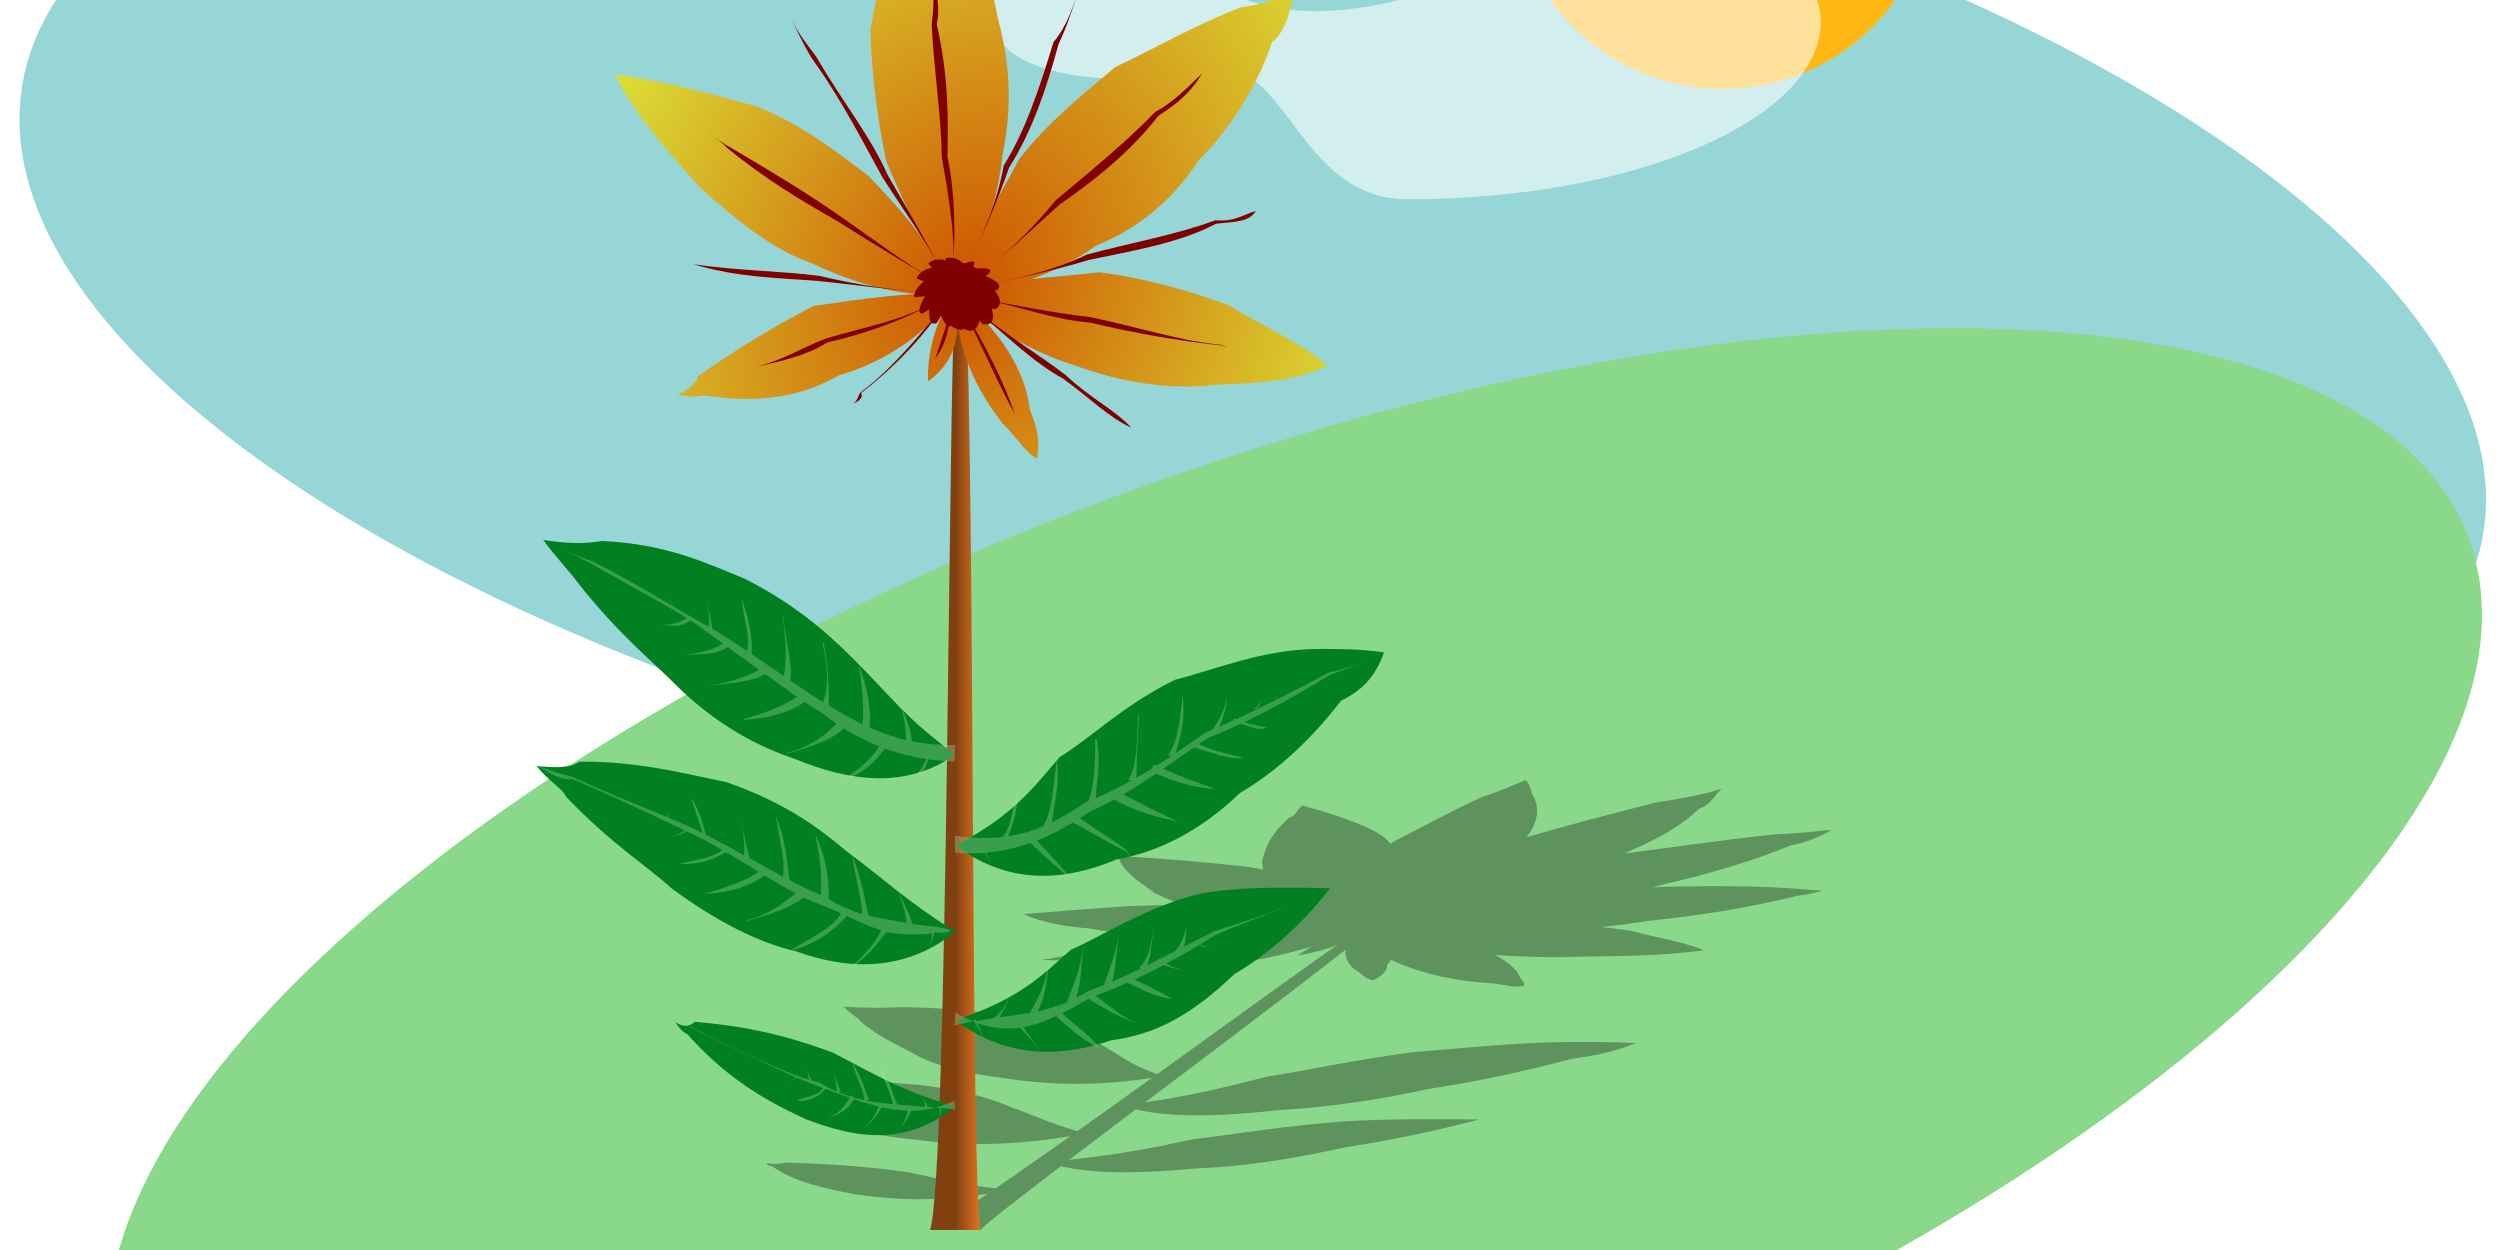<?xml version="1.0" encoding="UTF-8" standalone="no"?>
<!-- Created with Inkscape (http://www.inkscape.org/) -->
<svg
    xmlns:inkscape="http://www.inkscape.org/namespaces/inkscape"
    xmlns:rdf="http://www.w3.org/1999/02/22-rdf-syntax-ns#"
    xmlns="http://www.w3.org/2000/svg"
    xmlns:sodipodi="http://sodipodi.sourceforge.net/DTD/sodipodi-0.dtd"
    xmlns:cc="http://creativecommons.org/ns#"
    xmlns:xlink="http://www.w3.org/1999/xlink"
    xmlns:dc="http://purl.org/dc/elements/1.1/"
    xmlns:svg="http://www.w3.org/2000/svg"
    xmlns:ns1="http://sozi.baierouge.fr"
    id="svg2"
    sodipodi:docname="cemkalyoncu_Flower.svg"
    sodipodi:version="0.32"
    version="1.0"
    inkscape:output_extension="org.inkscape.output.svg.inkscape"
    inkscape:version="0.46"
    viewBox="0 0 512 256"
  >
  <sodipodi:namedview
      id="base"
      bordercolor="#666666"
      inkscape:pageshadow="2"
      guidetolerance="10.0"
      pagecolor="#ffffff"
      gridtolerance="10.0"
      inkscape:zoom="1.5973777"
      objecttolerance="10.0"
      borderopacity="1.0"
      inkscape:current-layer="svg2"
      inkscape:cx="280.75514"
      inkscape:cy="135.67137"
      inkscape:window-y="-4"
      inkscape:window-x="-4"
      inkscape:window-height="838"
      showgrid="false"
      inkscape:pageopacity="0.0"
      inkscape:window-width="1065"
  />
  <defs
      id="defs223"
    >
    <linearGradient
        id="linearGradient3431"
      >
      <stop
          id="stop3433"
          style="stop-color:#ce5300"
          offset="0"
      />
      <stop
          id="stop3435"
          style="stop-color:#dcea3a"
          offset="1"
      />
    </linearGradient
    >
    <linearGradient
        id="linearGradient3415"
        y2="191.15"
        gradientUnits="userSpaceOnUse"
        x2="102.21"
        gradientTransform="matrix(1.434 0 0 1.434 54.259 -98)"
        y1="191.15"
        x1="98.574"
      >
      <stop
          id="stop2639"
          style="stop-color:#804010"
          offset="0"
      />
      <stop
          id="stop2641"
          style="stop-color:#e47522"
          offset="1"
      />
    </linearGradient
    >
    <radialGradient
        id="radialGradient3437"
        xlink:href="#linearGradient3431"
        gradientUnits="userSpaceOnUse"
        cy="112.99"
        cx="100.06"
        gradientTransform="matrix(.624 -1.281 1.022 .498 -77.865 181.2)"
        r="54.815"
    />
    <filter
        id="filter3972"
      >
      <feGaussianBlur
          id="feGaussianBlur3974"
          stdDeviation="1.652"
          inkscape:collect="always"
      />
    </filter
    >
    <filter
        id="filter4080"
      >
      <feGaussianBlur
          id="feGaussianBlur4082"
          stdDeviation="1.469"
          inkscape:collect="always"
      />
    </filter
    >
    <filter
        id="filter4176"
      >
      <feGaussianBlur
          id="feGaussianBlur4178"
          stdDeviation="0.351"
          inkscape:collect="always"
      />
    </filter
    >
    <filter
        id="filter4180"
      >
      <feGaussianBlur
          id="feGaussianBlur4182"
          stdDeviation="0.351"
          inkscape:collect="always"
      />
    </filter
    >
    <filter
        id="filter4184"
      >
      <feGaussianBlur
          id="feGaussianBlur4186"
          stdDeviation="0.351"
          inkscape:collect="always"
      />
    </filter
    >
    <filter
        id="filter4188"
      >
      <feGaussianBlur
          id="feGaussianBlur4190"
          stdDeviation="0.351"
          inkscape:collect="always"
      />
    </filter
    >
    <filter
        id="filter4192"
      >
      <feGaussianBlur
          id="feGaussianBlur4194"
          stdDeviation="0.351"
          inkscape:collect="always"
      />
    </filter
    >
    <filter
        id="filter4263"
        y="-.12"
        width="1.24"
        x="-.12"
        height="1.24"
      >
      <feGaussianBlur
          id="feGaussianBlur4265"
          stdDeviation="3.023"
          inkscape:collect="always"
      />
    </filter
    >
    <filter
        id="filter4291"
        y="-.199"
        width="1.172"
        x="-.086"
        height="1.398"
      >
      <feGaussianBlur
          id="feGaussianBlur4293"
          stdDeviation="4.225"
          inkscape:collect="always"
      />
    </filter
    >
  </defs
  >
  <path
      id="path4257"
      style="fill-opacity:.564;fill:#48b7b7"
      d="m506.67 116.61c-19.26 54.61-146.89 75.02-285.05 45.59-138.16-29.42-234.5-97.542-215.16-152.13 19.257-54.604 146.89-75.019 285.05-45.592 138.16 29.426 234.5 97.546 215.16 152.13z"
  />
  <path
      id="path4259"
      style="filter:url(#filter4263);fill:#ffb711"
      transform="matrix(1.434 0 0 1.434 3.99 37.707)"
      d="m273.51-43.834c0 16.697-13.54 30.234-30.24 30.234s-30.23-13.537-30.23-30.234c0-16.698 13.53-30.234 30.23-30.234s30.24 13.536 30.24 30.234z"
  />
  <path
      id="path4261"
      style="filter:url(#filter4291);fill-opacity:.581;fill:#ffffff"
      transform="matrix(1.434 0 0 1.434 3.99 37.707)"
      d="m257.27-23.29c0 14.049-26.45 25.451-59.04 25.451-15.78 0-17.29-21.003-28.47-18.538-14.9 3.281-30.58 0.336-30.58-6.913 0-14.049-3.29-57.346 12.98-26.17 22.49 43.11 51.96 17.56 76.45 13.998 15.68-2.281 28.66 3.575 28.66 12.172z"
  />
  <path
      id="path4255"
      style="fill:#8ad88a"
      d="m507.43 116.78c11.34 56.78-87.97 139.52-221.77 184.79-133.81 45.26-251.43 35.9-262.68-20.9-11.339-56.78 87.97-139.53 221.77-184.79 133.81-45.269 251.43-35.91 262.68 20.9z"
  />
  <path
      id="path3783"
      style="opacity:.567;filter:url(#filter3972);stroke-width:0;fill:#000000"
      transform="matrix(1.434 0 0 1.434 3.99 37.707)"
      d="m215.09 85.126c-2.05 0.848-4.34 1.82-6.4 2.483-4.86 2.248-8.91 4.513-12.46 6.302-0.12 0.094-0.24 0.189-0.36 0.284-0.08-0.06-0.14-0.122-0.23-0.182-1.31-1.569-4.57-2.864-9.13-4.316-0.26-0.165-1.81-0.489-3.28-0.971-0.96 0.805-0.84 1.45-1.93 1.767-2.83 2.594-3.45 4.536-3.83 6.302 0.02 0.387 0.1 0.753 0.17 1.11-0.83-0.167-1.69-0.325-2.64-0.468-4.75-0.469-10.89-1.113-17.89-1.453 0.22 0.008 0.22 0.092 0.14 0.132 0.04-0.049-0.03-0.128-0.33-0.139 0.01 0.025 0.01 0.04 0.03 0.058v0.015c0.57 2.221 3.37 3.834 5.22 5.23 1.32 0.62 2.64 1.19 4.07 1.71-2.57-0.02-5.26 0.01-8.08 0.14-4.62 0.31-9.08 0.64-14.81 1.13 2.55 1.12 5.69 1.76 9.41 2.04 4.01 0.74 8.05 1.11 12.23 1.21-4.85 0.71-9.6 1.48-14.99 2.41-0.63 0.31-2.06 0.63-4.05 0.85 1.56 0.11 2.55 0.11 3.85 0.04 7.26 0.39 13.7 0.07 20.43-0.93 0.71-0.06 1.44-0.13 2.16-0.2-0.48 0.12-0.95 0.23-1.44 0.35-2.87 1.17-6.19 2.14-8.88 3.02 3.82-0.23 7.7-0.88 11.41-1.68 3.96-0.65 7.68-1.46 11.14-2.5-0.85 0.45-1.56 0.9-2.08 1.3 2.33-0.41 4.17-0.9 5.62-1.49-5.35 3.76-15.43 11.06-25.68 18.43-4.06-1.47-4.89-2.43-7.66-4.02-1.56-0.89-4.38-2.51-10.77-3.82-3.99-0.63-8.7-1.6-17.99-1.73-2.71 0.13-4.71 0.13-8.33-0.05 0.75 0.82 1.89 1.47 2.41 2.08 2.56 2.3 5.82 3.6 7.5 4.59 3.4 1.92 8.09 2.89 12.32 3.43 6.22 1.01 13.31 1.36 21.78 0.06-3.61 2.59-7.21 5.16-10.66 7.6-4.21-1.24-5.94-2.17-9.45-3.41-2.13-0.91-5.39-2.2-12.92-3.18-4.73-0.32-10.87-0.96-19.59-0.93-1.71 0.29-3.7 0.29-6.38 0.2 0.81 0.74 2.38 1.06 2.3 1.42 3.59 2.23 7.28 3.2 9.32 4.22 4.47 1.56 9.17 2.53 13.9 2.92 6.02 0.84 13.3 0.9 21.81-0.52-3.93 2.79-7.54 5.32-10.66 7.46-5.47-0.67-7.67-1.29-12.23-2.27-3.75-0.53-8.88-1.18-17.76-1.41-1.12 0.23-2.12 0.24-2.79 0.01 0.24 0.55 1.22 0.55 1.05 0.64 3.12 2.18 7.84 3.14 11.5 3.84 5.48 0.82 11.27 1.15 19.13-0.06-4.02 2.73-7.03 4.67-8.24 5.18h7.2c0.5-0.69 5.19-4.33 11.45-9.1 5.35 1.26 12.66 0.94 18.98 0.34 7.16-0.29 13.47-1.26 21.75-3.06 5.21-0.79 11.94-2.08 19-3.96-7.45-0.06-13.44-0.06-19.27 0.27-8.48 0.64-16.23 1.93-21.61 2.57-5.54 1.16-9.57 2.05-17.67 2.93 2.94-2.23 6.11-4.63 9.53-7.21 5.39 1.3 12.9 0.95 20.31 0.11 6.44-0.35 13.75-1.32 21.74-3.07 5.5-0.83 12.24-2.13 20.25-4.27 3.48-0.45 6.34-1.1 9.08-2.23-3-0.16-5.99-0.16-9.1-0.15-7.89-0.01-16.19 0.96-22.43 1.41-8.94 1.17-16.11 2.78-21.29 3.57-5.2 1.31-9.54 2.48-17.25 3.64 10.36-7.8 21.63-16.3 28.67-21.83-0.19 1.05 0.32 1.97 1.18 2.79 1.3 0.71 1.43 1.35 2.73 1.61 1.13-0.58 2.01-1.23 2.02-2.24 0.24-0.23 0.41-0.46 0.55-0.69 0.41 0.2 0.84 0.39 1.27 0.57 3.74 1.46 7.43 2.43 13.45 2.81 2.11 0.27 2.67 0.59 4.16 0.37 0.38-0.43-0.2-0.75-0.53-1.35-0.4-1.07-1.71-2.12-3.48-3.1 3.92 0.29 8.21 0.39 12.28 0.24 6.34-0.1 11.34-0.1 17.51-0.9-2.55-1.14-6.69-1.79-10.36-2.78-1.26-0.19-2.7-0.38-4.26-0.56 2.14-0.21 4.29-0.49 6.46-0.84 7.84-0.84 14.14-1.81 21.62-3.63 1.14-0.12 2.57-0.45 3.51-0.73-0.51-0.04-1.5-0.04-3.06-0.2-5.57-0.48-12.59-0.48-19.67-0.34-0.54 0.04-1.06 0.07-1.59 0.11 0.58-0.16 1.18-0.33 1.76-0.503 6.1-1.372 12.71-3.309 17.86-5.47 2.34-0.427 4.64-1.394 5.95-2.271-2.44 0.23-4.87 0.549-8.21 0.665-7.86 0.842-14.1 1.795-21.41 2.724 4.5-1.906 8.09-3.837 10.63-6.331 1.79-0.715 2.1-1.683 3.31-2.928-2.77 0.921-6.65 1.567-9.39 1.971-7.1 1.806-13.13 3.387-18.48 4.958 1.47-1.915 2.01-3.804 1-5.856-0.48-0.475-0.18-1.445-1.13-2.293zm-58.1 10.961c0.09 0.058 0.19 0.058 0.25 0.036-0.04 0.04-0.16 0.046-0.25-0.036z"
  />
  <path
      id="path40"
      style="stroke-width:0;fill:url(#linearGradient3415)"
      d="m190.48 251.88c3.73-11.47 3.73-177.8 5.16-191.25 0.55 1.878-0.42-0.054 2.17-0.009 1.86 43.099 1.02 181.39 3 191.26"
  />
  <g
      id="g2600"
      transform="matrix(1.434 0 0 1.434 54.259 -98)"
    >
    <g
        id="g3447"
      >
      <path
          id="path4"
          style="stroke-width:0;fill:#008020"
          d="m98.605 226.38c-8-2.36-11-4.36-17.53-7.72-4.47-1.64-10.47-3.64-19.67-4.38-0.8 0.74-1.8 0.74-2.78 0.04 0.98 1.7 1.98 1.7 1.93 1.98 6.05 6.72 12.05 9.72 16.65 11.86 7.4 2.86 14.4 3.86 21.4-1.78"
      />
      <path
          id="path6"
          style="stroke-width:0;fill:#008020"
          d="m98.605 214.06c7.995 5.96 15.995 4.96 22.235 2.86 6.76-0.9 11.76-3.9 17.62-9.46 4.14-2.44 9.14-6.44 13.68-12.26-7.54-0.18-13.54-0.18-18.92 0.84-7.62 1.98-13.62 5.98-18.14 7.96-4.48 4.02-7.48 7.02-16.475 10.06"
      />
      <path
          id="path8"
          style="stroke-width:0;fill:#008020"
          d="m98.605 201.4c-7-4.38-10-7.38-15.64-11.56-3.36-2.82-8.36-6.82-17.2-9.84-5.16-0.98-12.16-2.98-20.83-2.88-1.33 0.9-3.33 0.9-6.13 0.62 1.8 2.28 3.8 3.28 4.22 4.4 6.58 6.88 11.58 9.88 15 13.04 6.58 4.84 12.58 7.84 17.83 9.02 7.75 2.82 15.75 2.82 22.75-2.8"
      />
      <path
          id="path10"
          style="stroke-width:0;fill:#008020"
          d="m98.605 189.08c7.995 5.94 15.995 4.94 23.035 2 5.96-1.06 11.96-4.06 17.6-9.48 4.36-2.58 9.36-6.58 14.48-13.22 2.88-1.36 4.88-3.36 6.1-6.86-3.22-0.5-6.22-0.5-9.32-0.5-7.9 0-14.9 3-20.52 4.4-7.38 3.6-12.38 8.6-16.48 11.04-3.9 4.56-6.9 8.56-14.895 12.62"
      />
      <path
          id="path12"
          style="stroke-width:0;fill:#008020"
          d="m98.605 176.1c-7-5.08-9-8.08-14.23-13.32-2.77-2.76-7.77-7.76-15.93-11.82-4.84-1.94-10.84-4.94-20.31-5.36-2.53 0.42-4.53 0.42-8.39-0.14 1.86 2.56 3.86 4.56 5.2 6.44 5.66 7.12 10.66 11.12 13.68 14.2 5.98 5.92 11.98 8.92 16.94 10.58 8.04 3.34 16.04 4.34 23.04-0.58"
      />
    </g
    >
  </g
  >
  <g
      id="g2607"
      style="fill:url(#radialGradient3437)"
      transform="matrix(1.434 0 0 1.434 54.259 -98)"
    >
    <path
        id="path14"
        style="stroke-width:0;fill:url(#radialGradient3437)"
        d="m98.605 110.3c0 7.72 2.995 13.72 6.755 18.52 2.24 2.2 3.24 4.2 4.9 5 0.34-1.8 0.34-3.8-1-6.94-0.66-5.86-4.66-11.86-10.655-16.58"
    />
    <path
        id="path16"
        style="stroke-width:0;fill:url(#radialGradient3437)"
        d="m98.605 110.3c2.995 7.72 7.995 12.72 12.295 16.2 5.7 4.52 10.7 7.52 17.24 8.7 2.46 0.82 3.46 1.82 4.66 1.14-0.2-1.32-1.2-2.32-2.34-4.18-2.86-5.14-7.86-10.14-12.98-14.32-4.88-2.82-10.88-5.82-18.875-7.54"
    />
    <path
        id="path18"
        style="stroke-width:0;fill:url(#radialGradient3437)"
        d="m98.605 110.3c7.995-2.28 13.995-2.28 20.555-3.08 6.44 0.8 13.44 2.8 18.44 4.7 5 3.1 10 5.1 14.1 8.64-5.1 2.46-10.1 2.46-16.3 2.76-5.8 0.7-12.8-0.3-18.88-2.5-5.92-1.8-11.92-4.8-17.915-10.52"
    />
    <path
        id="path20"
        style="stroke-width:0;fill:url(#radialGradient3437)"
        d="m98.605 110.3c5.995-5.28 10.995-9.28 16.815-12.715 6.18-2.57 12.18-3.57 18.3-5.12 6.88-0.45 13.88-0.45 20.12 1.06 1.76 0.49 2.76 0.49 3.32 0.62-0.56 0.87-1.56 1.87-2.54 2.24-5.02 5.635-10.02 8.635-16.72 11.235-5.3 3.4-11.3 4.4-18.34 4.98-5.96 0.42-12.96 0.42-20.955-2.3"
    />
    <path
        id="path22"
        style="stroke-width:0;fill:url(#radialGradient3437)"
        d="m98.605 110.3c1.995-7.28 5.995-13.285 9.095-19.215 3.9-5.07 8.9-9.07 13.72-13.16 6.18-2.91 11.18-5.91 18-8.55 3.18-0.36 5.18-1.36 7.32-2.07-0.14 2.71-1.14 5.71-2.9 7.03-2.24 6.68-6.24 12.68-10.5 16.92-3.74 5.76-8.74 9.765-14.62 12.165-5.12 3.6-12.12 6.6-20.115 6.88"
    />
    <path
        id="path24"
        style="stroke-width:0;fill:url(#radialGradient3437)"
        d="m98.605 110.3c-1-7.28-1-14.285-0.54-21.315 1.54-5.97 3.535-11.97 6.255-17.97 3.28-5 7.28-10 12.1-15.75 2.18-1.25 5.18-3.25 6.72-6.1 0.46 3.85 1.46 6.85 0.64 9.06 0.82 7.79-0.18 13.79-2.14 19.74-1.04 7.05-4.04 12.05-7.9 17.3-3.14 5.755-8.14 10.755-15.135 15.035"
    />
    <path
        id="path26"
        style="stroke-width:0;fill:url(#radialGradient3437)"
        d="m98.605 110.3c-4-5.28-7-12.285-9.86-18.875-1.14-5.41-2.14-12.41-2.28-18.88 1.14-5.53 2.14-12.53 3.98-19.48 1.16-2.05 2.16-5.05 3.06-7.67 2.1 2.62 3.1 5.62 4.22 7.09 3.875 6.53 5.875 12.53 6.975 18.63 1.9 6.9 1.9 12.9 0.7 19-0.8 6.9-2.8 13.905-6.795 20.185"
    />
    <path
        id="path28"
        style="stroke-width:0;fill:url(#radialGradient3437)"
        d="m98.605 110.3c-7-3.28-12-7.28-16.93-12.705-4.07-4.58-7.07-9.58-10.07-16.12-2-5.46-4-11.46-4.66-19.48 0.66-0.98-0.34-2.98-0.46-5.47 2.12 1.49 4.12 2.49 4.6 3 6.52 4.49 11.52 8.49 14.94 13.34 4.58 5.15 7.58 11.15 9.42 16.51 2.16 6.64 4.16 13.645 3.16 20.925"
    />
    <path
        id="path30"
        style="stroke-width:0;fill:url(#radialGradient3437)"
        d="m98.605 110.3c-7 0.72-14-1.28-20.5-4.36-5.5-1.92-10.5-5.92-15.76-10.605-3.74-4.32-8.74-9.32-12.3-16.21 0.56 0.89 0.56-0.11-0.11-0.18 0.67 1.07 0.67 0.07 0.21 0.02 7.46 1.05 14.46 3.05 19.84 4.5 6.62 2.55 11.62 6.55 16.18 9.97 5.44 5.58 9.44 10.585 12.44 16.865"
    />
    <path
        id="path32"
        style="stroke-width:0;fill:url(#radialGradient3437)"
        d="m98.605 110.3c-6-4.28-12-6.28-18.73-8.72-5.27-0.56-12.27-1.56-19.06-0.5-4.21 0.94-8.21 1.94-13.28 3.46 4.07 3.48 8.07 5.48 12.17 6.34 6.9 3.14 12.9 4.14 18.7 3.76 7.2 0.38 14.2-0.62 20.2-4.34"
    />
    <path
        id="path34"
        style="stroke-width:0;fill:url(#radialGradient3437)"
        d="m98.605 110.3c-7-0.28-13 0.72-20.21 1.72-5.79 3-10.79 6-16.57 10.06-0.22 0.94-1.22 1.94-2.92 2.6 1.7 0.34 2.7 0.34 3.91 0.14 7.79 1.2 13.79 0.2 19.17-2.88 6.62-1.92 12.62-5.92 16.62-11.64"
    />
    <path
        id="path36"
        style="stroke-width:0;fill:url(#radialGradient3437)"
        d="m98.605 110.3c-6 2.72-11 6.72-15.71 12.08-1.29 3.64-3.29 6.64-4.79 9.36 3.5-0.72 6.5-2.72 9.13-5.2 5.37-3.52 9.37-8.52 11.37-16.24"
    />
    <path
        id="path38"
        style="stroke-width:0;fill:url(#radialGradient3437)"
        d="m98.605 110.3c-3 3.72-4 8.72-3.92 12.52 3.92-2.8 4.92-6.8 3.92-12.52"
    />
  </g
  >
  <g
      id="g4196"
      transform="matrix(1.434 0 0 1.434 54.259 -98)"
    >
    <path
        id="path42"
        style="opacity:.827;filter:url(#filter4192);stroke-width:0;fill-opacity:.448;fill:#bce1b8"
        d="m82.156 403.5c0.984 0.43 1.856 0.51 2.219 0.84 8.259 3.98 15.092 7.37 20.625 9.75-0.43 0.49-0.99 0.71-1.59 0.79 0.68-0.07 1.31-0.24 1.81-0.69 1.48 0.63 2.9 1.21 4.19 1.69 0.34 0.12 0.66 0.25 1 0.37-0.77 1.49-3.22 1.59-5.19 2.5 2.14 0.37 4.83-0.94 5.62-2.34 1.63 0.59 3.23 1.21 4.82 1.78-1.34 2.17-2.57 3.42-4.88 4.28 2.7-0.9 4.88-2.14 5.69-4 1.62 0.56 3.25 1.04 4.87 1.44-0.5 1.84-1.88 3.56-3.5 4.75 1.76-1.24 3.34-2.99 4.16-4.6 1.7 0.38 3.43 0.62 5.16 0.66-0.48 2.04-1.26 3.29-2.25 4.47 1.07-1.22 2.02-2.47 2.9-4.44 1.64-0.01 3.28-0.21 4.97-0.66-0.62-0.05-1.23-0.08-1.84-0.12l0.15-0.09c-0.11-0.56-0.91-1.49-2-3.26 0.97 1.62 1.6 2.57 1.47 3.32-1.84-0.13-3.63-0.27-5.4-0.41-1.14-1.8-1.12-4.55-3.75-7.37 1.16 2.63 2.39 5.2 2.81 7.28-0.82-0.08-1.63-0.15-2.44-0.25l-0.25-0.22c0 0.06-0.02 0.13-0.03 0.19-0.85-0.12-1.72-0.27-2.56-0.44l0.56-0.19c-1.01-2.17-1.03-3.56-3.41-7.56 0.97 3.89 2.29 5.32 2.5 7.69-0.72-0.16-1.43-0.33-2.15-0.54l-0.41-0.53c-0.07 0.13-0.15 0.23-0.22 0.35-0.78-0.25-1.55-0.55-2.34-0.88l0.44-0.15c-0.72-1.46-0.9-2.6-1.75-4.47 0.77 1.78 0.82 2.98 0.96 4.5-1.14-0.49-2.28-1.08-3.43-1.78-0.49-0.12-1.02-0.26-1.53-0.41-0.01-0.01 0-0.02 0-0.03-0.46-0.71-0.69-1.53-1.1-2.53 0.33 0.91 0.42 1.66 0.53 2.4-0.69-0.21-1.42-0.45-2.15-0.71l-0.1-0.32c-0.04 0.08-0.08 0.15-0.12 0.22-5.684-2.05-12.542-5.46-20.782-9.56-0.416-0.23-1.294-0.3-2.282-0.72zm30.004 8.94c-0.29-0.63-0.65-1.33-1.13-2.16 0.48 0.83 0.85 1.53 1.13 2.16zm20.62 7.65c0.22 0.02 0.44 0.05 0.66 0.07 0.16 1.13 0.21 2.05-0.1 2.59 0.35-0.54 0.39-1.46 0.41-2.56 0.93 0.09 1.86 0.18 2.81 0.31l-0.18-1.75c-0.99 0.47-1.95 0.83-2.91 1.13l-0.06-0.04c0 0.02-0.01 0.02 0 0.04-0.21 0.06-0.42 0.16-0.63 0.21zm-29.37-5.21c-0.48 0.06-1 0.06-1.5 0.03 0.5 0.03 1.01 0.01 1.5-0.03zm-3.41-2.97c0.19 0.1 0.27 0.12 0.31 0.09-0.05 0.01-0.15-0.01-0.31-0.09zm3.03 0.15c0.06 0.13 0.05 0.23 0 0.32 0.06-0.09 0.07-0.17 0-0.32zm0 0.32c-0.05 0.08-0.15 0.14-0.28 0.24l0.19-0.09c0.05-0.05 0.06-0.11 0.09-0.15z"
        transform="matrix(.722 0 0 .722 0 -76.8)"
    />
    <path
        id="path70"
        style="opacity:.827;filter:url(#filter4188);stroke-width:0;fill-opacity:.448;fill:#bce1b8"
        d="m204.75 379.19c-5.88 2.52-11.82 4.46-16.87 6-2.2 1.08-4.21 2.12-6.16 3.12 0.45-0.87 0.45-2.21 0.5-4.31-0.07 1.9-1.46 4.69-2.34 5.19l0.06 0.03c-1.03 0.53-2.02 1.03-3 1.53-0.04-0.03-0.09-0.06-0.13-0.09l-0.06 0.18c-0.76 0.39-1.57 0.82-2.31 1.19 0.81-1.52 0.9-4.05 1.4-7.84-0.59 3.11-0.62 5.86-2.9 8.34l0.28 0.09c-0.99 0.49-1.97 0.94-2.94 1.38-0.05-0.02-0.1-0.04-0.16-0.06l-0.09 0.18c-0.82 0.38-1.64 0.75-2.47 1.1 0.76-2.22 0.86-5.84 1.38-9.94-0.61 4.74-1.97 7.49-3 10.6-0.98 0.38-1.94 0.75-2.94 1.09-0.85 0.55-1.71 1.01-2.53 1.44 0.93-2.48 0.99-6.29 1.56-11.16-0.65 5.56-2.02 8.36-3.37 11.87l0.25 0.04c-0.85 0.37-1.67 0.69-2.5 0.96-0.05-0.04-0.09-0.07-0.13-0.12l-0.22 0.22c-1.06 0.33-2.11 0.62-3.18 0.84 1.59-3.09 1.65-5.84 2.43-10.65-0.84 5.15-2.2 7.93-4.03 10.97-1.91 0.33-3.92 0.58-6.03 0.87 1.04-1.49 2-3.56 2.31-5.97-0.35 2.66-1.58 4.89-3.4 6.13-1.1 0.16-2.26 0.35-3.44 0.56-0.06-0.11-0.1-0.2-0.16-0.31l-0.47 0.25c0.05 0.05 0.09 0.1 0.13 0.15-0.04 0.01-0.08 0.03-0.13 0.03 0.06 0.03 0.13 0.04 0.19 0.07 1.27 1.65 1.64 2.79 1.91 3.59-0.23-0.74-0.48-1.8-1.25-3.34 2.99 1.06 5.77 1.24 8.4 0.87 1.74 1.81 3.42 3.64 4.6 5.41-1.12-1.71-2.63-3.52-3.94-5.5 2.27-0.4 4.42-1.19 6.5-2.16 2.79 2.51 5.34 4.84 8.69 6.38-2.1-2.71-4.45-4.11-7.47-6.97 1.78-0.9 3.52-1.89 5.22-2.85 4.15 2.61 6.88 3.96 10.03 5.07-2.94-1.04-5.48-3.38-8.66-5.69 2.04-0.74 4.14-1.61 6.28-2.56 3.67 1.76 6.26 2.98 8.94 3.18-2.4-1.32-4.71-2.51-7.53-3.81 1.88-0.87 3.8-1.81 5.75-2.84 1.7 0.65 3.33 0.86 4.72 1.12-1.27-0.27-2.73-0.58-4.19-1.4 2.12-1.13 4.28-2.35 6.47-3.66 1.33 0.45 2.3 0.61 2.78 0.59-0.46 0.01-1.32-0.18-2.53-0.75 1.05-0.63 2.12-1.29 3.19-1.96 4.81-2.06 10.69-4.14 16.56-6.69zm-22.28 13.87c0.57 0.11 1.12 0.23 1.59 0.38-0.47-0.15-1.03-0.26-1.59-0.38zm-42.38 10.03c-1.14-0.46-2.3-1.07-3.5-1.81l-0.21 2.6c1.29-0.32 2.52-0.56 3.71-0.79z"
        transform="matrix(.722 0 0 .722 0 -76.8)"
    />
    <path
        id="path100"
        style="opacity:.827;filter:url(#filter4184);stroke-width:0;fill-opacity:.448;fill:#bce1b8"
        d="m53.719 352.31c2.491 1.77 5.253 3.16 7.093 2.81 5.61 2.38 10.475 4.62 14.75 6.63 2.874 1.35 5.199 2.44 7.438 3.5-0.86 0.92-2.29 1.18-3.719 1.22 1.578-0.02 3.151-0.24 4.063-1.03 0.619 0.29 1.525 0.7 2.094 0.97 1.78 0.92 3.417 1.84 5 2.75-1.755 1.55-4.373 1.69-8.563 2.78 4.556 0.13 7.258-1.13 9.313-2.35 2.365 1.37 4.467 2.65 6.468 3.88-2.513 1.79-6.193 2.98-10.594 4.34 4.864-0.19 8.823-1.46 11.782-3.62 2.196 1.34 4.236 2.55 6.126 3.56-2.6 2.06-5.281 4.22-9.908 5.41-0.036 0.51-0.058 0.84-0.124 1 0.064-0.15 0.106-0.43 0.156-0.88 5.016-1.41 8.946-2.71 11.466-4.72 1 0.49 1.98 0.91 2.94 1.25 1.49 0.55 2.97 1.2 4.44 1.88-1.79 3.11-5.57 4.5-9.63 7.19 0.17 0.59 0.25 0.87 0.13 0.96 0.11-0.08 0.09-0.35-0.03-0.87 5.55-1.62 8.3-4.23 10.71-6.72 2.28 1.06 4.54 2.08 6.82 2.84-1.5 2.99-3.9 5.37-6.53 7.63 3.93-2.33 5.49-4.78 7.43-7.31 3.34 0.52 6.57 0.6 9.13 0.25 0.05 1.39-0.58 2.42-1.41 3.37 0.91-1.02 1.69-2.11 1.85-3.5 0.28-0.09 3.38 0.2 3.09-0.58-1.81-0.65-5.76-0.83-7.44-1.17-0.37-1.57-1.64-4.11-3.56-7.84 1.78 3.45 2.18 5.9 2.47 7.65-2.54-0.47-5-0.81-7.53-1.43-0.94-3.41-1.06-6.2-3.35-12.19 0.87 5.45 2.04 9.29 2.03 11.84-2.11-0.61-4.26-1.51-6.59-2.9 0.03-3.03-0.07-7.03-2.5-12.44h-0.15c1.13 4.84 1.26 8.53 1.09 11.56-1.81-0.65-3.88-1.68-6.19-2.91-0.51-3.16-0.54-7.28-2.72-12.68h-0.03c0.78 4.93 1.95 8.81 1.44 12-2-1.09-4.248-2.33-6.564-3.63-0.948-2.98-0.993-5.74-3.062-10.53 1.881 4.36 2.084 7.04 1.937 9.91-2.366-1.32-4.832-2.64-7.5-4-0.64-1.43-0.785-4.04-2.969-7.38 0.786 2.94 1.862 5.31 2.188 6.97-0.202-0.1-0.39-0.21-0.594-0.31-1.848-0.93-3.956-1.82-6.187-2.75 0.012-0.31-0.034-0.87-0.438-1.6 0.299 0.6 0.322 1.12 0.219 1.5-1.263-0.52-2.552-1.06-3.938-1.62-4.297-1.74-9.14-3.71-14.624-6.25-1.966-0.68-3.344-0.67-7.219-2.44zm55.311 14.16c0.23 0.01 0.44 0.01 0.56 0-0.13 0-0.31-0.01-0.56-0.03 0.01 0.01 0 0.02 0 0.03zm-4.59 23.37c-0.03 0.03-0.07 0.04-0.13 0.04 0.07 0 0.09-0.01 0.13-0.04zm-28.94-27.84c-0.042 0.1-0.095 0.12-0.219 0.06 0.134 0.07 0.176 0.04 0.219-0.06zm19.219 22.25c0.059 0.02 0.086 0.02 0.125 0-0.034 0.02-0.076 0.02-0.125 0z"
        transform="matrix(.722 0 0 .722 0 -76.8)"
    />
    <path
        id="path132"
        style="opacity:.827;filter:url(#filter4180);stroke-width:0;fill-opacity:.448;fill:#bce1b8"
        d="m218.72 331.28c-2.63 1.3-5.61 2.22-8.28 2.75-3.5 1.9-6.87 3.66-10.16 5.31-0.11-0.08-0.17-0.12-0.31-0.22l-0.03 0.16c0.08 0.05 0.11 0.08 0.18 0.13-2.75 1.38-5.44 2.7-8 3.87-0.12-0.05-0.24-0.1-0.37-0.16l-0.09 0.35c-0.99 0.45-1.95 0.9-2.91 1.31 0.69-1.36 1.47-3.45 1.59-6.47-0.22 2.57-1.44 4.91-2.9 7.03-0.47 0.2-0.95 0.41-1.41 0.6-0.82 0.59-1.62 1.13-2.41 1.68-0.02-0.01-0.04-0.01-0.06-0.03l-0.03 0.1c-1.15 0.81-2.29 1.58-3.37 2.31 0.81-3.22 1.96-6 1.4-11.47-0.79 5.87-0.79 8.63-2.94 11.97l0.66 0.09c-1.01 0.67-1.97 1.3-2.94 1.91-0.19-0.09-0.37-0.18-0.56-0.28l-0.28 0.81c-1.06 0.65-2.11 1.26-3.12 1.85 0.08-2.74 0.12-6.66 0.53-12.41-0.07-0.02-0.12-0.03-0.19-0.06-0.26 6.14-0.24 10.29-2 12.93l0.75 0.04c-1.18 0.65-2.34 1.3-3.5 1.87-0.07-0.04-0.12-0.06-0.19-0.09l-0.12 0.25c-1.11 0.54-2.21 1.02-3.32 1.5 0.13-3.16 1.08-6.92 0.19-11.66 0.64-0.05 0.86-0.09 0.72-0.59 0.11 0.5-0.19 0.52-1 0.56-0.08 5.12-0.1 9.07-1.37 12.31-0.21 0.09-0.42 0.17-0.63 0.25-2.22 1.53-4.37 2.84-6.56 3.91 0.38-3.41 1.51-7.29 1.03-12.07 0.2-0.11 0.28-0.18 0.34-0.28-0.07 0.09-0.22 0.14-0.47 0.25-0.73 5.25-0.74 9.41-2.62 12.85h0.06c-0.97 0.41-1.96 0.78-2.97 1.09-1.31 0.4-2.68 0.7-4.09 0.91 0.9-2.02 1.95-4.64 1.87-8.88-1.21 4.49-1.31 7.21-2.96 9.03-2.83 0.32-5.91 0.25-9.41-0.25l0.03 3.35c2.05 0.18 4 0.17 5.88 0.03 0.91 1.35 1.17 2.25 1.68 2.97-0.49-0.7-0.73-1.61-1.4-3 3.13-0.27 6.03-0.94 8.75-1.91 2.55 2.37 5.02 4.74 8.31 7.28-2.05-2.46-4.36-4.9-7-7.75 2.5-0.99 4.84-2.23 7.09-3.59 3.65 1.9 7.41 4.33 10.57 5.72 0.44 0.78 1.14 1.05 1.46 1.03-0.31 0-0.97-0.33-1.34-1.25-3.15-2.38-5.71-3.74-9.28-6.38 0.67-0.42 1.35-0.86 2-1.31 1.61-0.68 3.16-1.47 4.72-2.31 3.75 1.98 7.61 3.24 11.4 4.03 1.44 0.53 1.43 0.51 1.6 0.47-0.17 0.04-0.18 0.04-1.53-0.72-3.49-1.67-6.18-3.02-9.63-4.81 2.14-1.26 4.3-2.66 6.47-4.13 3.81 1.6 7.63 2.82 11.63 3.03 0.59 0.58 0.89 0.84 0.9 0.85-0.01-0.01-0.31-0.3-0.9-0.88-3.62-1.33-7.08-2.53-10.22-3.97 1.97-1.35 4.01-2.77 6.12-4.21 4.12 1.17 6.83 2.42 9.75 2.09-2.75-0.93-5.29-1.05-8.78-2.75 0.62-0.42 1.2-0.82 1.84-1.25 2.01-0.78 4.19-1.71 6.47-2.78 2.06 0.63 3.32 1.44 5.13 0.78-1.64-0.43-2.82-0.55-4.5-1.09 2.4-1.14 4.94-2.43 7.59-3.88 0.08 0.02 0.15 0.02 0.19 0-0.04 0.02-0.09-0.01-0.16-0.03 2.99-1.63 6.12-3.42 9.35-5.44 2.5-0.9 5.44-1.93 8.06-3.25zm-45.81 11.19c0.08 0.03 0.18 0.06 0.25 0.06-0.08-0.02-0.16-0.07-0.25-0.12-0.01 0.02 0 0.04 0 0.06zm0.25 0.06c0.08 0.03 0.15 0.02 0.22 0-0.06 0.02-0.15 0.01-0.22 0zm0.22 0c0.07-0.02 0.11-0.06 0.15-0.12-0.04 0.05-0.08 0.1-0.15 0.12zm0.15-0.12c0.08-0.12 0.12-0.28 0.06-0.47 0.05 0.18 0.02 0.35-0.06 0.47zm23.78-3.41c-0.18 0.83-0.6 1.59-1.69 2.19l0.41 0.15c0.84-0.7 1.13-1.5 1.28-2.34z"
        transform="matrix(.722 0 0 .722 0 -76.8)"
    />
    <path
        id="path164"
        style="opacity:.827;filter:url(#filter4176);stroke-width:0;fill-opacity:.448;fill:#bce1b8"
        d="m57.781 309.09c2.484 1.31 4.647 2.41 6.531 3.32 4.418 2.54 8.451 4.73 12.094 6.78 0.008 0 0.024-0.01 0.032 0 2.567 1.44 4.97 2.82 7.031 4.12-1.393 0.68-2.835 1.63-5.844 1.16 3.415 0.54 4.821 0.54 6.531-0.69 1.264 0.82 2.446 1.62 3.469 2.41 1.083 0.76 1.988 1.43 3 2.15-2.062 1.21-4.73 2.19-9.125 2.13 4.909 0.06 7.658 0.07 10.062-1.44 2.213 1.6 4.287 3.08 6.188 4.47-2.647 1.57-6.33 2.68-10.938 3.31 5.114-0.69 9.099-0.74 12.157-2.43 2.261 1.65 4.391 3.19 6.281 4.5-2.81 1.76-5.555 2.98-10.562 4.37 0.138 0.57 0.193 0.86 0 0.94 0.202-0.05 0.166-0.27 0.062-0.75 5.39-0.41 9.37-1.67 12-3.53 1.2 0.79 2.33 1.5 3.41 2.12 0.96 0.76 1.93 1.47 2.9 2.13-2.38 2.39-5.07 4.59-9.78 5.75-0.01 0.7-0.01 1.05-0.19 1.15 0.18-0.09 0.23-0.4 0.29-1 4.92-1.39 8.8-2.65 11.12-4.97 2.31 1.45 4.66 2.62 7.03 3.57-1.47 2.36-3.96 4.6-7.72 6.93 4.13-1.34 6.77-3.63 8.81-6.5 2.67 0.97 5.4 1.65 8.22 2.07-0.67 1.55-1.64 3.08-2.56 3.5 1.93-0.42 2.46-2 3-3.44 1.67 0.23 3.35 0.37 5.1 0.44l0.18-3.25c-3.12 0.04-5.94-0.22-8.62-0.75-0.07-2.51-1.33-5.11-2.88-8.63 1.47 3.34 1.68 5.85 1.75 8.38-2.46-0.58-4.81-1.41-7.19-2.47 0.23-2.65 0.04-6.58-2.06-12.19-0.02-0.02-0.03-0.01-0.06-0.03 0.83 5.15 0.97 8.87 0.69 11.56-2.15-1.04-4.32-2.27-6.63-3.69 0.01-3.45-0.05-6.28-1-12.43 0.21-0.09 0.35-0.16 0.47-0.22-0.15 0.07-0.41 0.15-0.72 0.25 1.1 5.74 1.24 8.56 0.07 11.72-1.87-1.12-4.07-2.62-6.47-4.29 0.59-2.7-0.7-6.71-1.41-12.56-0.04-0.02-0.05-0.03-0.09-0.06 0.73 5.23 0.82 9.02 0.18 11.72-1.89-1.31-3.968-2.73-6.278-4.28 0.034-2.91-0.049-5.68-2.093-11.16 0.654 5 1.799 7.77 1.156 10.5-2.091-1.39-4.366-2.84-6.844-4.37-0.416-1.81-0.567-4.04-1.781-6.85 1.08 2.53 1.206 4.6 1.031 6.41-2.077-1.1-4.562-2.56-7.219-4.13 0.338-0.12-0.57-1.15-1.343-2.93 0.628 1.46 1.333 2.43 1.219 2.87-4.638-2.74-9.962-5.9-15.907-8.81-2.097-0.6-4.17-1.54-6.75-2.88zm44.719 13.97c0.25 0.19 0.43 0.33 0.5 0.35-0.08-0.04-0.24-0.19-0.5-0.41v0.06zm8.53 4.88c0.31-0.16 0.34-0.29 0-0.69 0.31 0.37 0.31 0.54 0 0.69zm6.53 4.81c0.21 0.13 0.39 0.22 0.5 0.28-0.11-0.06-0.28-0.17-0.5-0.31 0.01 0.01 0 0.02 0 0.03zm-14.47 18.31c-0.04 0.03-0.11 0.04-0.18 0.03 0.08 0.01 0.13 0 0.18-0.03zm-0.18 0.03c-0.21 0-0.53-0.13-1.07-0.34 0.54 0.21 0.85 0.33 1.07 0.34zm-8.222-6.9c-0.194 0.07-0.649-0.08-1.563-0.35 0.914 0.27 1.36 0.4 1.563 0.35zm-18.282-25c-0.136 0.09-0.355 0.12-0.625 0.09 0.286 0.04 0.489-0.01 0.625-0.09zm26.474 3.84c0.1 0.19 0.15 0.3 0.15 0.35 0.02-0.02-0.02-0.12-0.15-0.35zm15.15 9.69c0.14 0.18 0.18 0.29 0.19 0.34 0.03-0.02-0.02-0.11-0.19-0.34z"
        transform="matrix(.722 0 0 .722 0 -76.8)"
    />
  </g
  >
  <g
      id="g2622"
      style="filter:url(#filter4080);fill:#800000"
      transform="matrix(1.434 0 0 1.434 54.259 -98)"
    >
    <path
        id="path196"
        style="stroke-width:0;fill:#800000"
        d="m96.955 111.12c0.65 0.9 1.65 0.9 2.43 0.76 3.215 6.14 5.215 11.14 7.675 15.5-1.46-4.36-4.46-10.36-7.675-15.5 1.215-0.86 2.215-1.86 0.875-2.4"
    />
    <path
        id="path198"
        style="stroke-width:0;fill:#800000"
        d="m96.585 112.96c1.02 2.06 3.02 0.06 4.355-0.88 4.66 3.94 8.66 7.94 13.06 10.34 3.6 2.6 6.6 5.6 9.72 7-2.12-2.4-6.12-4.4-9.34-7.5-3.78-2.9-8.78-5.9-13.44-9.84 0.66-1.06 1.66-4.06-0.32-4.44"
    />
    <path
        id="path200"
        style="stroke-width:0;fill:#800000"
        d="m99.445 105.9c2.155 0.12 3.155 1.12 2.435 5.04 5.72 1.08 10.72 2.08 16.04 2.7 6.68 1.38 12.68 3.38 18.58 3.94 1.1 0.44 1.1 0.44 0.94 0.22 0.16 0.22 0.16 0.22-0.96-0.14-5.88-0.64-11.88-1.64-18.72-3.26-5.16-0.38-10.16-2.38-15.88-3.46-1.28 5.08-2.275 5.08-4.115 3.78"
    />
    <path
        id="path202"
        style="stroke-width:0;fill:#800000"
        d="m97.195 105.2c1.41-0.18 2.41-0.18 5.005 4.12 5.4-1.3 10.4-2.3 15.18-4.62 6.22-1.68 12.22-2.68 18.36-4.895 2.86 0.215 3.86-0.79 5.78-1.34-0.92 1.555-2.92 1.555-5.64 1.815-5.28 2.74-11.28 3.74-18.28 5.2-5 1.54-10 2.54-15.4 3.84 0.4 5.7-0.6 6.7-2.18 6.1"
    />
    <path
        id="path204"
        style="stroke-width:0;fill:#800000"
        d="m94.735 106c0.87-0.98 2.87-0.98 6.945 1.56 3.92-2.54 7.92-6.54 11.26-10.615 4.66-3.93 9.66-7.93 14.2-12.61 2.46-1.32 4.46-3.32 6.66-5.47-1.2 2.15-3.2 4.15-6.18 5.99-4.02 5.16-9.02 9.16-14.14 12.7-3.88 3.465-7.88 7.465-11.8 10.005 2.92 5.46 2.92 7.46 0.8 7.06"
    />
    <path
        id="path206"
        style="stroke-width:0;fill:#800000"
        d="m93.055 108.1c0.55-1.08 1.55-2.08 7.085-1.62 2.46-4.46 4.46-9.465 5.38-14.505 3.08-4.96 5.08-10.96 7.1-17.63 1.98-2.33 2.98-5.33 3.98-8.9-1 3.57-2 6.57-3.26 9.19-1.74 6.38-3.74 12.38-7.06 17.64-1.68 4.74-3.68 9.745-6.14 14.205 5.46 3.54 5.46 5.54 4.02 6.04"
    />
    <path
        id="path208"
        style="stroke-width:0;fill:#800000"
        d="m92.735 110.78c-0.13-0.76 0.87-2.76 5.55-4.58 0.32-4.18-0.68-10.185-1.62-15.395-0.06-5.79-1.06-11.79-1.45-18.95 0.39-2.84 0.39-5.84-0.34-8.98 0.73 3.14 1.73 6.14 1.07 8.93 1.66 7.21 1.66 13.21 1.53 18.94 1.13 5.27 1.13 11.275 0.81 15.455 6.315 1.82 7.315 2.82 6.195 3.64"
    />
    <path
        id="path210"
        style="stroke-width:0;fill:#800000"
        d="m93.845 113.14c-1.24-0.12 0.76-3.12 2.65-6.36-1.89-3.76-4.89-7.765-8.28-13.085-2.61-4.68-5.61-10.68-9.65-16.37-0.96-1.31-1.96-3.31-3.37-6.22 1.41 2.91 3.41 4.91 3.88 5.91 3.53 6 7.53 11 9.83 16.26 2.7 4.74 5.7 9.745 7.59 13.505 4.105 0.24 8.105-0.76 6.865 0.68"
    />
    <path
        id="path212"
        style="stroke-width:0;fill:#800000"
        d="m95.925 114.48c-1.32 0.54-1.32-1.46-0.45-6.2-3.87-2.26-8.87-5.26-13.55-8.26-5.32-3.005-10.32-6.005-15.85-10.485-0.47-0.52-1.47-1.52-3.28-2.31 1.81 0.79 2.81 1.79 3.46 2.04 6.35 3.75 11.35 6.75 16.1 10.09 5.25 3.665 9.25 6.665 13.12 8.925 4.13-2.26 6.125-3.26 5.805-2.16"
    />
    <path
        id="path214"
        style="stroke-width:0;fill:#800000"
        d="m99.085 106.14c-0.48-0.12-1.48 0.88-3.79 3.78-4.69 0.1-10.69-0.9-16.11-2.18-5.58-0.72-11.58-0.72-17.98-1.66 6.4 1.94 12.4 1.94 17.89 2.4 5.51 0.54 11.51 1.54 16.2 1.44 1.31 4.1 2.31 6.1 2.83 4.54"
    />
    <path
        id="path216"
        style="stroke-width:0;fill:#800000"
        d="m97.515 107.26c-0.91-0.24-0.91 3.76-1.67 4.04-4.24 2.72-10.24 3.72-15.76 5.4-3.48 1.32-6.48 3.32-10.44 4.1 3.96-0.78 7.96-1.78 10.64-3.54 5.32-1.24 11.32-3.24 15.56-5.96 1.76 0.72 3.76 4.72 3.85 2.04"
    />
    <path
        id="path218"
        style="stroke-width:0;fill:#800000"
        d="m97.075 108.84c-1.47 0.18 1.53 3.18 0.04 3.02-3.51 4.16-7.51 9.16-12.1 12.56-0.41 0.6-0.41 1.6-1.4 1.54 0.99 0.06 1.99-0.94 1.5-1.46 4.49-3.48 8.49-7.48 12-12.64 0.49-0.84 4.485 2.16 3.025-0.1"
    />
    <path
        id="path220"
        style="stroke-width:0;fill:#800000"
        d="m97.785 110.04c-0.18 0.98 1.82 1.98 0.53 1.2-0.71 2.78-1.71 5.78-2.61 8.34 1.9-2.56 1.9-4.56 2.61-8.34 0.29-0.22 2.285 0.78 1.11-0.68"
    />
  </g
  >
</svg
>

